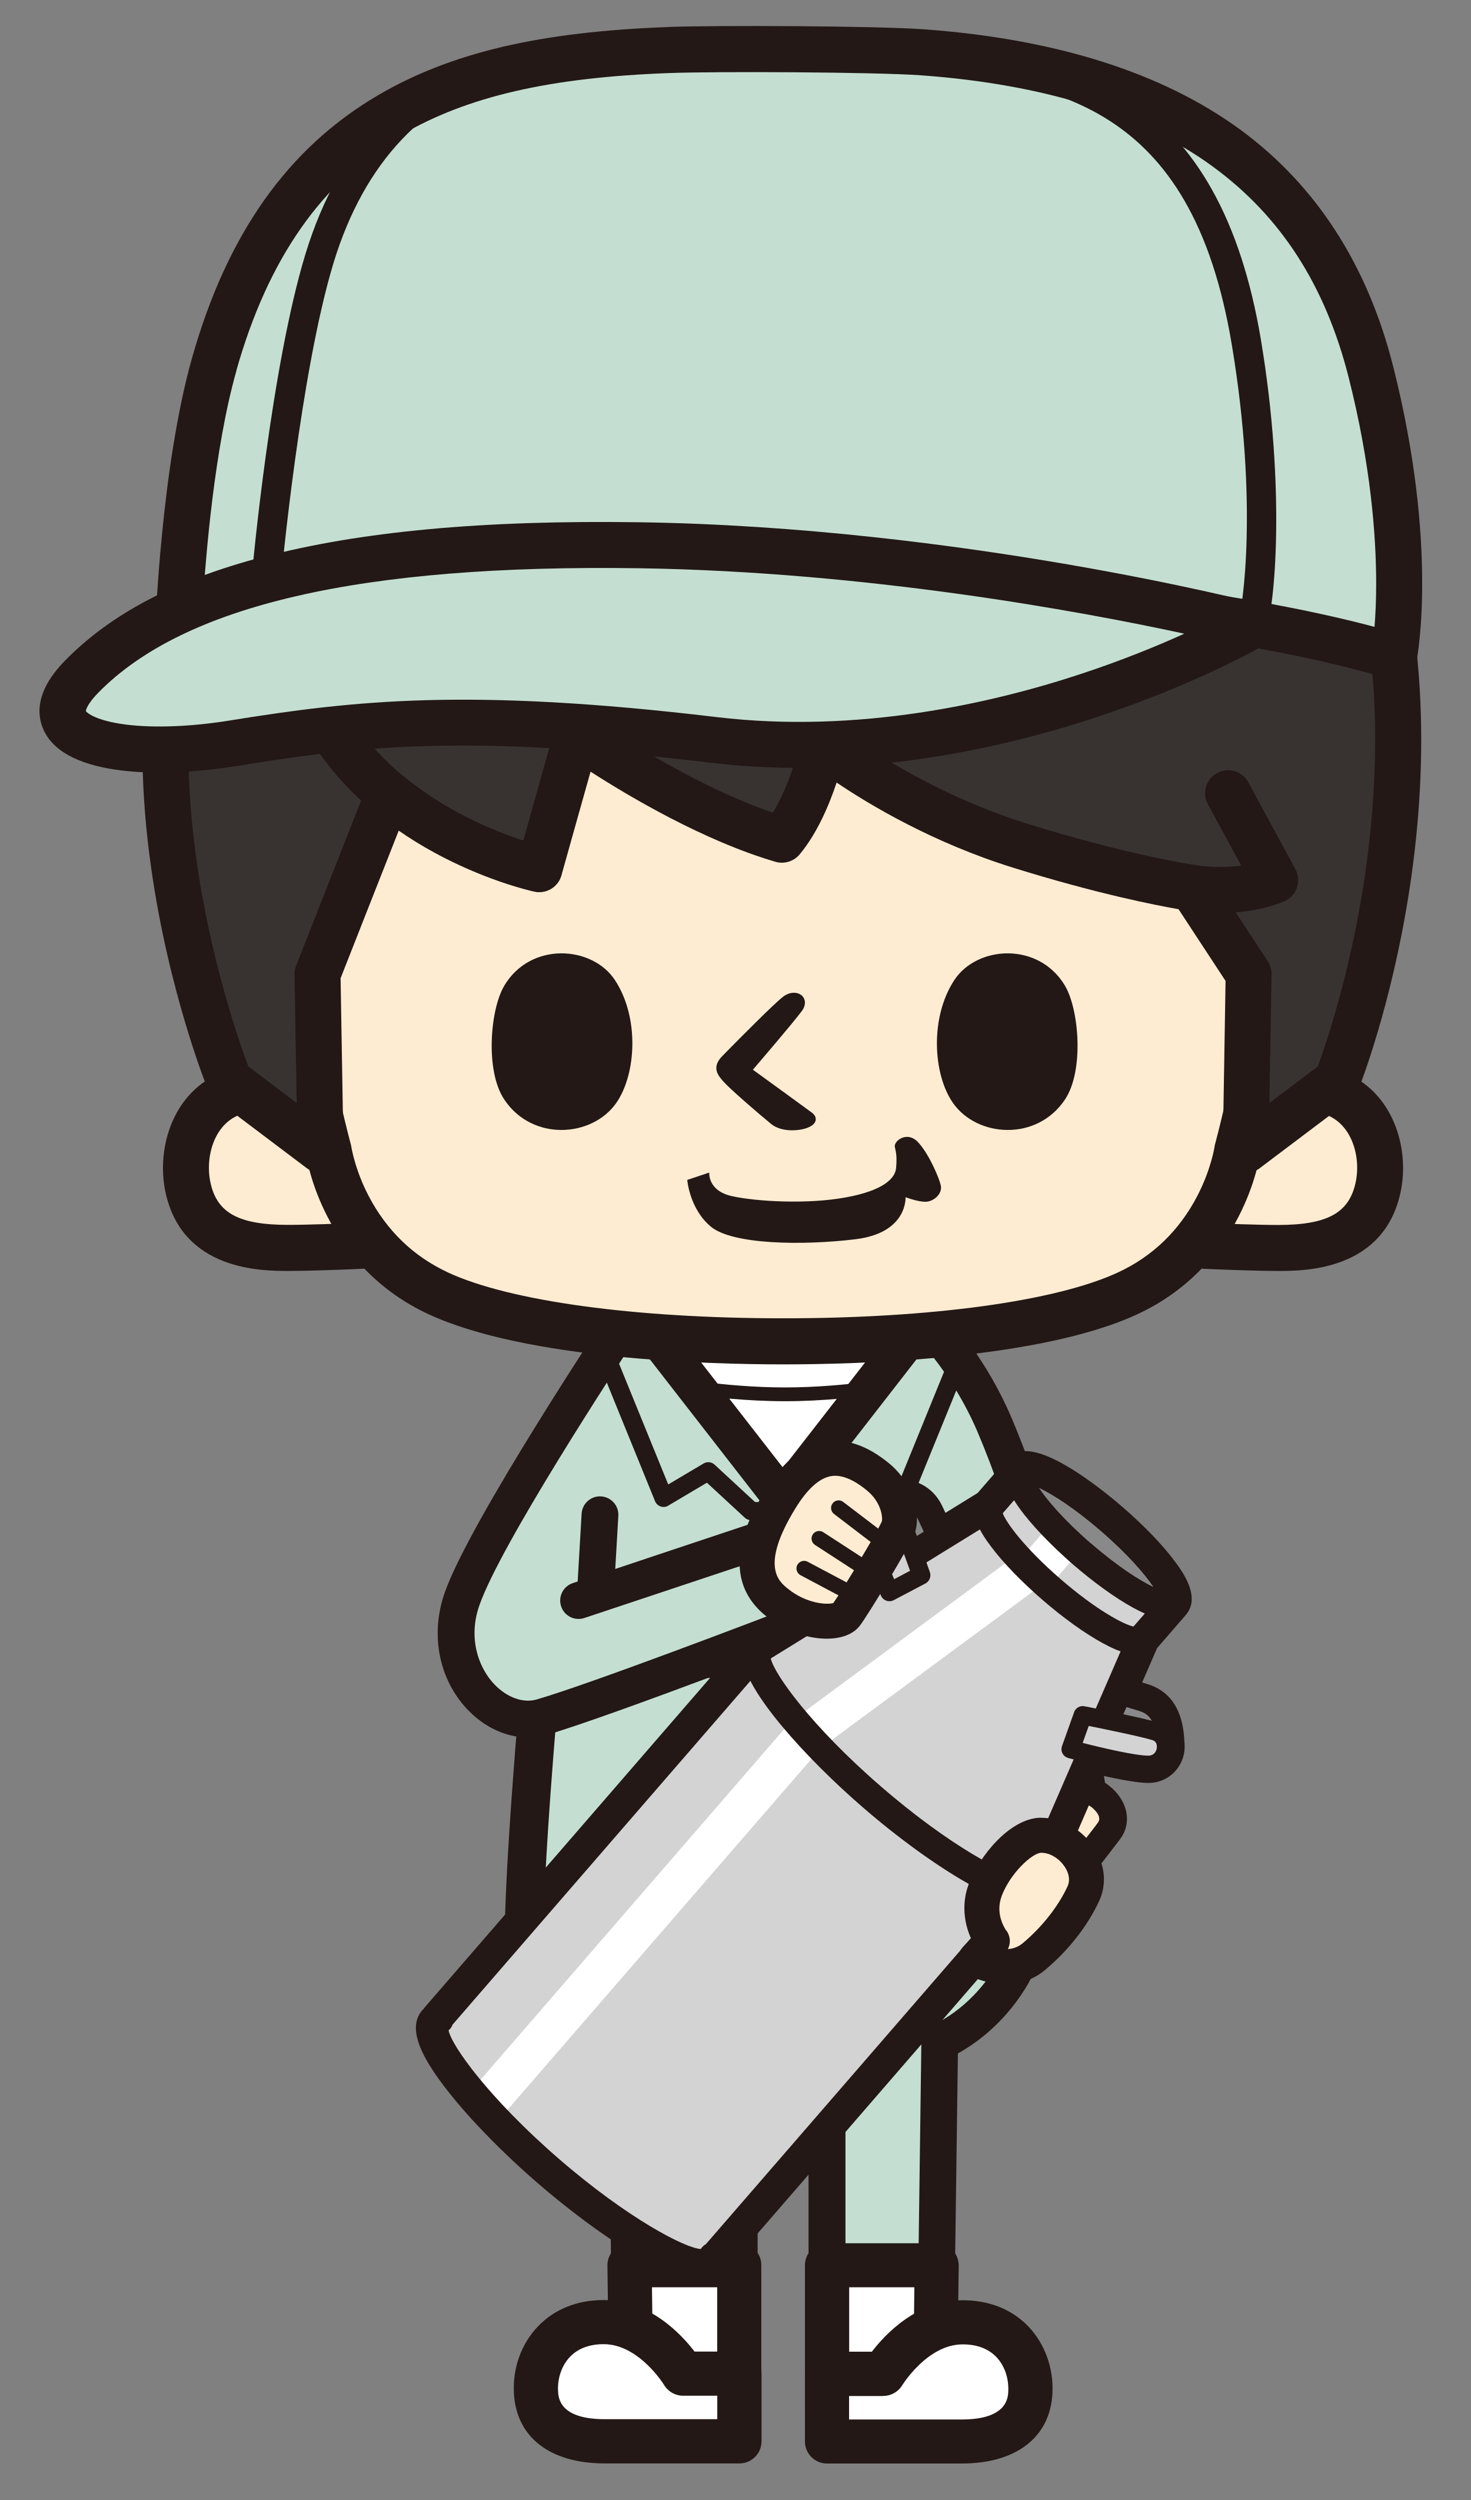 <?xml version="1.0" encoding="UTF-8"?><svg id="_レイヤー_2" xmlns="http://www.w3.org/2000/svg" xmlns:xlink="http://www.w3.org/1999/xlink" viewBox="0 0 143 243"><rect x="0" y="0" width="143" height="243" fill="#808080" stroke="none"/><defs><style>.cls-1,.cls-2,.cls-3,.cls-4{fill:none;}.cls-2{clip-path:url(#clippath-5);}.cls-3{clip-path:url(#clippath-1);}.cls-5{fill:#fff;}.cls-6{fill:#feecd2;}.cls-7{fill:#c4dfd1;}.cls-8{fill:#d3d3d4;}.cls-9{fill:#231815;}.cls-10{fill:#898989;}.cls-11{fill:#383331;}.cls-4{clip-path:url(#clippath);}</style><clipPath id="clippath"><rect class="cls-1" width="143" height="243"/></clipPath><clipPath id="clippath-1"><rect class="cls-1" x="-1555" y="-170" width="2181.98" height="1714.42"/></clipPath><clipPath id="clippath-5"><rect class="cls-1" x="-1555" y="-169.99" width="2181.98" height="1714.42"/></clipPath></defs><g id="_特集"><g class="cls-4"><g class="cls-3"><g class="cls-2"><path class="cls-5" d="m89.5,123.63l-13.19.03-13.19-.03-7.53,63.27s4.75,1.93,20.73,1.93,20.73-1.93,20.73-1.93l-7.53-63.27Z"/><path class="cls-9" d="m89.5,120.75l-13.19.03-13.18-.03c-1.46,0-2.69,1.09-2.86,2.53l-7.53,63.27c-.16,1.29.57,2.51,1.77,3,.54.22,5.73,2.14,21.81,2.14s21.27-1.92,21.81-2.14c1.2-.49,1.92-1.72,1.77-3l-7.53-63.27c-.17-1.45-1.4-2.54-2.86-2.53m-2.55,5.75c.53,4.49,6.41,53.8,6.93,58.23-2.64.51-8.02,1.22-17.57,1.22s-14.93-.71-17.57-1.22c.53-4.43,6.4-53.74,6.93-58.23,3.32,0,10.64.02,10.64.02,0,0,6.81-.01,10.65-.02"/><path class="cls-9" d="m62.98,128.48c-.32,0-.6.23-.66.55l-.9,4.8c-.07.35.16.7.51.78.07.02,7.09,1.58,14.38,1.58s14.31-1.57,14.38-1.58c.35-.08.58-.42.51-.78l-.9-4.8c-.06-.32-.34-.55-.66-.55l-13.33-.02s-13.33.02-13.33.02m13.33,1.32s10.25.02,12.77.02c.14.73.52,2.77.68,3.61-1.86.38-7.56,1.42-13.45,1.42s-11.59-1.04-13.45-1.42c.16-.84.54-2.88.68-3.61,1.02,0,12.77-.02,12.77-.02"/><path class="cls-7" d="m99.94,185.32h-47.61s-.45,3.45,1.82,7.07c2.86,4.57,6.77,6.07,6.77,6.07l.47,35.08,10.48.56v-33.67h8.53v33.67l10.49-.56.47-35.08s3.9-1.5,6.77-6.07c2.27-3.62,1.82-7.07,1.82-7.07"/><path class="cls-9" d="m76.13,183.53h-23.81c-.9,0-1.66.67-1.78,1.56,0,.05-.05.4-.05.97,0,1.45.27,4.33,2.13,7.28,2.2,3.52,4.98,5.4,6.51,6.24.03,2.06.46,33.98.46,33.98.01.94.75,1.71,1.69,1.76l10.48.56c.49.03.97-.15,1.33-.49.36-.34.56-.81.56-1.3v-31.88h4.95v31.88c0,.49.2.96.56,1.3.36.34.83.52,1.33.49l10.48-.56c.94-.05,1.68-.82,1.69-1.76,0,0,.43-31.92.46-33.98,1.53-.84,4.3-2.72,6.51-6.24,1.85-2.95,2.13-5.83,2.13-7.28,0-.57-.04-.92-.05-.97-.12-.89-.87-1.56-1.77-1.56h-23.81Zm0,3.58h21.99c-.13,1.12-.5,2.71-1.51,4.33-2.48,3.96-5.86,5.34-5.9,5.35-.67.27-1.13.92-1.14,1.64,0,0-.41,30.37-.45,33.4-1.86.1-4.89.26-6.93.37v-31.78c0-.99-.8-1.79-1.79-1.79h-8.53c-.99,0-1.79.8-1.79,1.79v31.78c-2.04-.11-5.07-.27-6.93-.37-.04-3.04-.45-33.4-.45-33.4-.01-.72-.47-1.38-1.14-1.64-.03-.01-3.42-1.39-5.9-5.35-1.01-1.62-1.38-3.21-1.51-4.33h21.99Z"/><path class="cls-7" d="m76.13,145.73l-13.37-17.19s-2.12.09-3.24,2.55c-1.12,2.46-5.99,20.02-7.26,35.27-1.54,18.39-1.31,22.72-1.31,22.72,0,0,20.5.08,23.5.08l1.68-1.71"/><path class="cls-9" d="m62.69,126.66c-1.22.05-3.61.87-4.87,3.65-1.31,2.88-6.15,20.69-7.42,35.89-1.53,18.31-1.33,22.79-1.32,22.97.05,1,.87,1.78,1.87,1.78.2,0,20.54.08,23.5.08.5,0,.99-.2,1.34-.56l1.68-1.71c.73-.74.72-1.93-.02-2.66-.74-.73-1.93-.72-2.66.02,0,0-.63.64-1.13,1.14-3.81,0-16.11-.05-20.83-.07.05-2.64.29-8.63,1.3-20.69,1.24-14.83,6-32.23,7.1-34.65.26-.56.58-.9.87-1.11,1.45,1.87,12.54,16.13,12.54,16.13.64.82,1.82.97,2.63.33.82-.64.97-1.82.33-2.64l-13.37-17.19c-.37-.48-.95-.75-1.56-.72"/><path class="cls-7" d="m76.13,145.73l13.37-17.19s2.12.09,3.24,2.55c1.12,2.46,5.99,20.02,7.26,35.27,1.54,18.39,1.31,22.72,1.31,22.72,0,0-20.5.08-23.5.08l-1.68-1.71"/><path class="cls-9" d="m88.02,127.38l-13.37,17.19c-.64.82-.49,2,.33,2.64.82.64,2,.49,2.64-.33,0,0,11.09-14.26,12.54-16.13.29.21.61.55.87,1.11,1.11,2.43,5.86,19.83,7.1,34.65,1.01,12.06,1.25,18.05,1.3,20.69-4.72.02-17.02.06-20.83.07-.5-.5-1.13-1.14-1.13-1.14-.73-.74-1.92-.75-2.66-.02-.74.73-.75,1.92-.02,2.66l1.68,1.71c.35.36.83.56,1.34.56,2.96,0,23.3-.07,23.5-.07,1,0,1.82-.79,1.87-1.78.01-.18.21-4.66-1.31-22.97-1.27-15.2-6.12-33.02-7.42-35.89-1.26-2.77-3.65-3.6-4.87-3.65-.61-.02-1.19.25-1.56.72"/><path class="cls-9" d="m88.69,158.54v3.2h-7.46v-3.2c0-.37-.3-.67-.67-.67s-.67.3-.67.67v3.37c0,.65.53,1.18,1.18,1.18h7.78c.65,0,1.18-.53,1.18-1.18v-3.37c0-.37-.3-.67-.67-.67s-.67.3-.67.67"/><path class="cls-9" d="m80.56,151.57c-.37,0-.67.3-.67.67v3.21c0,.56.36,1.2,1.05,1.33.01,0,1.55.26,2.17.36.34.37.95.78,1.85.78s1.52-.41,1.85-.78c.4-.07,2.15-.36,2.15-.36.03,0,.06-.01.08-.02.56-.17.98-.73.98-1.31v-3.21c0-.37-.3-.67-.67-.67h-8.8Zm8.13,1.34v2.52s-.02.03-.03.04c-.16.03-2.32.39-2.32.39-.19.03-.36.16-.47.32h0s-.28.39-.92.39-.89-.37-.92-.41h0c-.1-.15-.27-.28-.47-.31,0,0-2.24-.38-2.35-.39,0,0,0,0,0-.02v-2.54h7.46Zm.05,2.54h-.05s.02,0,.05,0"/><path class="cls-7" d="m89,129.74l2.24.02s3.14,3.37,5.42,8.71c3.15,7.38,6.58,18.99,7.83,27.73.5,3.54,1.4,8.31,1.7,11.14.3,2.83-8.5,8.8-9.54,2.98-1.05-5.81-4.08-30.67-4.08-30.67"/><path class="cls-9" d="m87.22,129.73h0c0,1,.79,1.79,1.77,1.8,0,0,.77,0,1.43,0,.92,1.13,3,3.87,4.6,7.62,3.32,7.79,6.56,19.26,7.7,27.28.2,1.46.48,3.14.75,4.76.37,2.29.76,4.64.93,6.27-.05.26-.54,1.12-1.78,2.06-1.12.86-2.41,1.43-3.28,1.45-.39,0-.76.02-.94-.98-1.02-5.7-4.03-30.32-4.06-30.57-.12-.98-1.01-1.68-1.99-1.56-.98.12-1.68,1.01-1.56,1.99.12,1.02,3.05,24.97,4.09,30.77.5,2.78,2.52,4.26,5.26,3.87,1.66-.24,3.61-1.2,5.21-2.58,1.07-.92,2.83-2.76,2.61-4.77-.18-1.73-.56-4.06-.97-6.53-.26-1.6-.53-3.26-.73-4.68-1.18-8.29-4.52-20.14-7.95-28.18-2.37-5.56-5.62-9.08-5.75-9.22-.33-.36-.8-.57-1.3-.57l-2.24-.02c-.99,0-1.8.79-1.8,1.78"/><polygon class="cls-5" points="71.87 234.09 71.87 220.17 61.2 220.17 61.39 233.53 71.87 234.09"/><path class="cls-9" d="m61.2,218.02c-.58,0-1.12.23-1.53.64-.4.41-.63.96-.62,1.54l.18,13.36c.02,1.13.9,2.06,2.03,2.11l10.49.56c.59.03,1.16-.18,1.59-.59.43-.41.67-.97.67-1.56v-13.92c0-1.19-.96-2.15-2.15-2.15h-10.67Zm8.52,4.29v9.51c-2.1-.11-4.29-.23-6.22-.33-.03-2.34-.09-6.68-.12-9.18h6.34Z"/><polygon class="cls-5" points="80.4 220.17 80.4 234.09 90.88 233.53 91.06 220.17 80.4 220.17"/><path class="cls-9" d="m80.4,218.02c-1.19,0-2.15.96-2.15,2.15v13.92c0,.59.24,1.15.67,1.56.43.41,1,.62,1.59.59l10.48-.56c1.13-.06,2.02-.99,2.03-2.11l.18-13.36c0-.58-.22-1.13-.62-1.54-.4-.41-.96-.64-1.53-.64h-10.67Zm8.49,4.29c-.03,2.5-.09,6.84-.12,9.18-1.93.1-4.11.22-6.22.33v-9.51h6.34Z"/><path class="cls-5" d="m80.4,230.71h5.48s2.99-5.01,7.71-5.01,6.74,3.59,6.59,6.78c-.14,2.92-2.29,4.8-6.68,4.8h-13.09v-6.57Z"/><path class="cls-9" d="m84.76,228.57h-4.36c-1.19,0-2.15.96-2.15,2.15v6.57c0,1.19.96,2.15,2.15,2.15h13.09c5.31,0,8.61-2.56,8.82-6.84.12-2.43-.73-4.78-2.32-6.46-1.6-1.68-3.82-2.57-6.41-2.57-4.41,0-7.5,3.27-8.83,5.01m1.12,4.29c.75,0,1.45-.4,1.84-1.04.03-.04,2.45-3.97,5.87-3.97,1.4,0,2.51.42,3.29,1.24.73.77,1.15,1.89,1.15,3.06,0,.08,0,.16,0,.24-.03.68-.14,2.76-4.53,2.76h-10.95v-2.28h3.33Z"/><path class="cls-5" d="m71.87,230.71h-5.48s-2.99-5.01-7.72-5.01-6.74,3.59-6.58,6.78c.14,2.92,2.3,4.8,6.68,4.8h13.1v-6.57Z"/><path class="cls-9" d="m52.28,226.13c-1.6,1.68-2.45,4.03-2.32,6.46.21,4.29,3.51,6.84,8.82,6.84h13.1c1.19,0,2.15-.96,2.15-2.15v-6.57c0-1.19-.96-2.15-2.15-2.15h-4.36c-1.33-1.74-4.42-5.01-8.83-5.01-2.59,0-4.8.89-6.4,2.57m1.96,6.25c-.06-1.24.37-2.47,1.15-3.29.78-.82,1.89-1.24,3.29-1.24,3.42,0,5.85,3.93,5.87,3.97.39.64,1.09,1.04,1.84,1.04h3.33v2.28h-10.95c-4.4,0-4.5-2.08-4.53-2.76"/><path class="cls-9" d="m71.03,158.54v3.2h-7.45v-3.2c0-.37-.3-.67-.67-.67s-.67.3-.67.67v3.37c0,.65.53,1.18,1.18,1.18h7.78c.65,0,1.18-.53,1.18-1.18v-3.37c0-.37-.3-.67-.67-.67s-.67.3-.67.67"/><path class="cls-9" d="m62.91,151.57c-.37,0-.67.3-.67.67v3.21c0,.58.42,1.14.98,1.31.03,0,.06.02.09.02,0,0,1.74.29,2.15.36.34.37.95.78,1.85.78s1.52-.41,1.85-.78c.4-.07,2.15-.36,2.15-.36.71-.13,1.07-.77,1.07-1.33v-3.21c0-.37-.3-.67-.67-.67h-8.8Zm.62,3.88s.04,0,.05,0c0,0-.05,0-.05,0m7.51-2.54v2.54s0,0,0,.01c-.32.05-2.35.39-2.35.39-.19.03-.37.16-.47.32h0s-.28.39-.91.39-.89-.37-.91-.41h0c-.1-.16-.28-.28-.47-.31,0,0-2.16-.36-2.32-.39-.01,0-.03-.03-.03-.04v-2.52h7.45Z"/><path class="cls-9" d="m92.22,132.23s-4.23,10.39-4.9,12.03c-1.12-.67-3.44-2.04-3.44-2.04-.34-.2-.77-.16-1.06.11,0,0-3.51,3.24-3.93,3.63-.54.03-3.21.15-3.21.15-.48.02-.85.42-.85.89,0,.01,0,.03,0,.04.02.49.44.88.93.85l3.53-.16c.21,0,.41-.09.57-.24,0,0,2.92-2.69,3.68-3.4.86.51,3.76,2.23,3.76,2.23.22.13.49.16.74.08.25-.08.44-.27.54-.51l5.3-13c.18-.46-.04-.98-.49-1.17-.46-.19-.98.03-1.17.49"/><path class="cls-9" d="m75.24,145.73v41.71c0,.49.4.89.89.89s.9-.4.9-.89v-41.71c0-.49-.4-.9-.9-.9s-.89.4-.89.9"/><path class="cls-6" d="m103.95,182.93s3.19-4.07,3.88-5c1.72-2.35-2.72-5.59-4.5-3.29-1.78,2.31-3.78,5.02-3.78,5.02l4.41,3.27Z"/><path class="cls-9" d="m102.26,173.82c-1.77,2.3-3.78,5.02-3.8,5.05-.44.59-.31,1.43.28,1.87l4.41,3.27c.58.43,1.4.32,1.85-.25.13-.17,3.22-4.1,3.91-5.04,1.19-1.62.69-3.81-1.17-5.22-1.92-1.44-4.22-1.31-5.48.32m2.12,1.64c.45-.58,1.41-.06,1.74.19.03.03.74.57.74,1.12,0,.12-.04.25-.12.37-.45.62-2.06,2.67-3.05,3.94-.82-.61-1.44-1.07-2.28-1.69.75-1,1.9-2.54,2.97-3.92"/><path class="cls-7" d="m62.8,127.54h-1.49s-14.01,21.02-16.4,27.88c-2.39,6.86,3.13,12.82,7.75,11.48,6.25-1.82,28.18-10.29,28.18-10.29l-2.68-8.35-21.91,7.31"/><path class="cls-9" d="m61.31,125.75c-.6,0-1.16.3-1.49.8-.58.87-14.17,21.29-16.6,28.28-1.41,4.05-.56,8.39,2.23,11.33,2.16,2.27,5.11,3.21,7.71,2.46,6.25-1.82,27.42-9.99,28.32-10.34.88-.34,1.35-1.31,1.06-2.22l-2.68-8.35c-.15-.46-.47-.83-.89-1.05-.43-.22-.92-.25-1.38-.1l-21.91,7.31c-.94.31-1.44,1.33-1.13,2.26.31.94,1.32,1.44,2.26,1.13,0,0,17.28-5.76,20.2-6.73.53,1.64,1.11,3.46,1.61,5.02-5.13,1.97-21.31,8.14-26.45,9.63-1.31.38-2.89-.19-4.12-1.48-1.04-1.1-1.92-2.85-1.92-4.97,0-.85.14-1.77.48-2.72,2.03-5.83,13.11-22.8,15.67-26.68h.53c.99,0,1.79-.8,1.79-1.79s-.8-1.79-1.79-1.79h-1.49Z"/><path class="cls-9" d="m58.88,131.74c-.46.19-.68.71-.49,1.17l5.29,13c.1.24.3.43.54.51.25.08.52.06.74-.08,0,0,2.9-1.72,3.76-2.23.76.7,3.68,3.4,3.68,3.4.15.14.35.23.57.24l3.53.16c.49.02.91-.36.94-.85v-.04c0-.48-.38-.87-.85-.89,0,0-2.66-.12-3.2-.15-.43-.39-3.93-3.63-3.93-3.63-.29-.27-.72-.31-1.06-.11,0,0-2.31,1.37-3.44,2.04-.67-1.65-4.9-12.03-4.9-12.03-.18-.46-.71-.68-1.16-.49"/><path class="cls-9" d="m113.36,169.98c.02-.18.02-.37-.02-.55-.07-2.08-.65-3.47-2.26-3.99-.7-.22-1.63-.5-2.5-.75l2.37-5.45,2.98-3.44c.76-.88-1.92-4.45-5.98-7.98-4.07-3.53-7.99-5.67-8.75-4.79l-2.98,3.44-5.09,3.14c-.38-.85-.8-1.78-1.14-2.46-.74-1.52-2.2-1.9-4.27-1.67-.18,0-.36.02-.54.06-.77.21-1.42.92-1.28,1.92.17,1.2,1.14,3.74,1.84,5.48l-11.6,7.16c-.14.05-.26.13-.36.24l-31.1,35.91.07.06c-.13.05-.23.13-.31.22-.75.86.7,3.46,3.38,6.65,0,.01.02.02.03.03.57.68,1.21,1.39,1.88,2.12.01.01.02.02.03.04,1.65,1.77,3.58,3.63,5.65,5.42,6.93,6.01,14.38,10.33,15.68,8.82.08-.09.14-.21.18-.33l.07.06,31.1-35.91c.09-.11.15-.24.18-.39l5.45-12.55c1.82.44,4.41,1.02,5.59,1.01,1.01,0,1.61-.75,1.71-1.54"/><path class="cls-9" d="m99.53,141.07c-.87.06-1.4.48-1.69.81,0,0-2.48,2.86-2.8,3.23-.27.17-1.73,1.07-3.13,1.93-.11-.23-.21-.45-.31-.66-1-2.07-3.01-2.97-5.95-2.68-.32,0-.64.04-.95.13-1.58.44-2.61,1.82-2.61,3.39,0,.16,0,.33.03.5.05.36.19,1.35,1.39,4.5-2,1.24-10.11,6.24-10.25,6.33-.33.16-.62.37-.86.64l-31.1,35.9c-.05.06-.09.12-.12.17-.04.04-.09.07-.12.11-.42.48-.63,1.06-.63,1.74,0,1.68,1.3,4.01,4,7.23-.02-.02-.1-.13-.12-.16,0,0,.08.1.11.15.02.02.03.04.04.05.59.7,1.24,1.43,1.94,2.18,0,0,0,0,.02.02.01.01.02.02.02.02,1.73,1.85,3.73,3.77,5.79,5.55,3.44,2.98,7.17,5.69,10.24,7.43,2.81,1.6,6.25,3.17,7.95,1.22.04-.05.07-.1.11-.15.05-.05.1-.09.15-.14l31.1-35.91c.23-.27.4-.58.51-.93.06-.14,3.88-8.94,4.82-11.1,3.21.72,4.2.72,4.55.72,1.78,0,3.25-1.31,3.48-3.1h0c.04-.37.03-.73-.03-1.09.02.08.02.17.03.25-.1-3.03-1.28-4.92-3.51-5.64-.18-.06-.38-.12-.6-.18.65-1.5,1.32-3.05,1.45-3.34.32-.37,2.8-3.23,2.8-3.23.41-.48.57-1.01.57-1.55,0-1.46-1.15-3-1.67-3.69-1.2-1.61-3-3.47-5.07-5.26-1.53-1.32-6.73-5.62-9.59-5.41m-24.67,20.67s-.08.04-.1.05c.03-.01.07-.03.1-.05m-31.24,36.11c-.06.04-.12.08-.19.11.07-.03.13-.07.19-.11m3.56,4.2s0,0,.01.02c0,0,.01.01.02.02,0,0,.01.02.02.03.05.07.12.17.14.2l-.19-.27Zm44.89-50.91l5.09-3.14c.15-.1.29-.21.41-.35,0,0,1.9-2.2,2.54-2.93,1.04.34,3.52,1.74,6.67,4.46,3.15,2.72,4.88,4.98,5.37,5.96-.83.95-2.54,2.93-2.54,2.93-.12.14-.22.29-.29.46l-2.37,5.45c-.1.23-.15.47-.15.71,0,.26.06.52.17.76.22.47.63.81,1.12.96,1.08.31,1.88.55,2.45.73.36.11.95.3,1.02,2.34,0,.08.01.16.03.24-.42,0-1.68-.13-5.1-.96-.84-.21-1.72.23-2.06,1.02l-5.45,12.55s-.02.05-.03.08c-1.94,2.23-27.3,31.52-30.62,35.35-.15.09-.28.22-.4.35-1.67-.29-6.95-3.11-13.36-8.66-1.96-1.7-3.87-3.53-5.51-5.29,0,0,.07.09.08.09l-.18-.2.08.08c-.66-.71-1.27-1.39-1.82-2.05-.01-.02-.03-.03-.03-.04-2.22-2.65-2.88-4.02-3.07-4.58.11-.13.21-.28.28-.44.7-.81,30.37-35.06,30.62-35.34.02-.01.05-.02.07-.04l11.6-7.16c.54-.33.85-.92.85-1.52,0-.22-.04-.45-.13-.67-1.37-3.39-1.65-4.64-1.71-5,.08,0,.16,0,.24,0,2.03-.23,2.3.34,2.47.67.36.74.8,1.72,1.11,2.41.21.47.61.83,1.11.98.49.15,1.03.08,1.46-.19m6.84,31.41s-.02.06-.03.1c0-.02.02-.06.03-.1m-31.29,36.08c-.02.05-.05.1-.07.16.01-.04.03-.1.07-.16m2.81,2.17s0,0,0,0c0,0,0-.01.01-.02,0,0,0,0-.01.01"/><path class="cls-10" d="m85.17,145.56c2.36-.36,4.01-.05,4.81,1.61.8,1.66,2.14,4.73,2.14,4.73l-4.82.77-2.13-7.1Z"/><path class="cls-9" d="m85.04,144.68c-.26.04-.48.19-.62.41-.14.22-.17.49-.1.73l2.13,7.11c.13.43.55.7,1,.63l4.82-.77c.27-.04.51-.21.64-.45.13-.24.15-.53.04-.79-.05-.13-1.35-3.11-2.15-4.76-1.21-2.48-3.86-2.39-5.75-2.1m4.14,2.88c.49,1.02,1.2,2.59,1.66,3.64-1.05.17-2.13.34-2.91.47-.3-1.01-1.2-4-1.6-5.32,1.9-.1,2.5.51,2.84,1.22"/><path class="cls-10" d="m113.36,169.98c.02-2.39-.53-3.98-2.28-4.54-1.75-.56-4.98-1.44-4.98-1.44l-.08,4.88,7.34,1.09Z"/><path class="cls-9" d="m105.56,163.29c-.22.17-.35.42-.36.7l-.08,4.89c0,.45.32.83.76.9l7.34,1.09c.26.04.51-.04.71-.2.2-.17.31-.41.31-.67.01-1.91-.27-4.56-2.9-5.4-1.75-.56-4.89-1.42-5.02-1.45-.26-.07-.55-.02-.77.15m1.41,1.89c1.1.31,2.76.78,3.83,1.12.75.24,1.45.75,1.62,2.64-1.37-.2-4.46-.66-5.5-.82.01-.79.03-1.88.05-2.94"/><path class="cls-8" d="m100.42,183.45l-26.66-23.09-31.1,35.91.07.06c-.12.05-.23.13-.31.22-1.3,1.5,4.04,8.26,10.97,14.27,6.93,6.01,14.38,10.33,15.68,8.82.08-.09.14-.21.18-.33l.07.06,31.1-35.91Z"/><path class="cls-5" d="m45.79,203.2c.78.93,1.67,1.91,2.63,2.92l33.51-38.68-2.95-2.55-33.19,38.32Z"/><path class="cls-9" d="m72.75,159.48l-31.1,35.91c-.05.06-.09.11-.12.17-.04.04-.09.07-.12.11-.35.4-.53.89-.53,1.47,0,1.33.94,3.16,2.89,5.67,2.15,2.77,5.34,6.05,8.76,9.01,3.42,2.96,7.12,5.65,10.17,7.38,3.95,2.25,6.23,2.65,7.4,1.31.04-.04.07-.1.1-.15.05-.04.1-.09.15-.14l31.1-35.91c.22-.25.33-.57.33-.88,0-.37-.16-.75-.46-1.01l-26.66-23.09c-.56-.48-1.41-.42-1.89.14m1.15,2.77c1.8,1.56,22.82,19.77,24.63,21.34-1.64,1.9-29.35,33.88-29.93,34.54-.2.11-.37.27-.49.47-1.46-.06-7.03-2.9-13.84-8.8-6.83-5.92-10.43-11.03-10.68-12.45.17-.15.31-.33.38-.55.57-.66,28.29-32.65,29.93-34.54m-5.91,56.61s-.03.04-.03.07c0,0,0-.03.03-.07m2.09,1.66s0,0,0,0c0,0,0,0,0-.01,0,0,0,0,0,0"/><path class="cls-8" d="m100.61,183.06l10.34-23.81-14.74-12.77-22.09,13.63c-.14.05-.26.13-.36.24-1.3,1.5,4.04,8.26,10.97,14.26,6.93,6.01,14.38,10.33,15.68,8.83.09-.11.15-.24.18-.39"/><path class="cls-5" d="m77.21,167.09c.77.91,1.63,1.86,2.56,2.83l21.48-15.85-2.95-2.55-21.09,15.57Z"/><path class="cls-9" d="m95.51,145.35l-22.09,13.63c.07-.04.14-.08.22-.11-.36.14-.66.34-.9.62-.27.31-.57.86-.51,1.71.23,3.21,6.19,9.74,11.62,14.44,3.41,2.96,7.12,5.65,10.17,7.38,3.95,2.25,6.24,2.65,7.41,1.31.24-.27.39-.59.48-.96-.02.08-.04.16-.08.23l10.34-23.81c.23-.54.09-1.16-.35-1.55l-14.74-12.76c-.44-.38-1.08-.44-1.58-.13m.57,2.8c1.27,1.1,11.98,10.37,13.25,11.47-.72,1.66-9.8,22.55-9.9,22.79-1.5-.09-7.04-2.93-13.81-8.8-6.78-5.87-10.37-10.94-10.68-12.42.22-.13,19.59-12.09,21.14-13.04"/><path class="cls-8" d="m99.19,143.05l-2.98,3.44c-.76.88,1.91,4.45,5.99,7.98,4.07,3.52,7.99,5.67,8.75,4.79l2.98-3.44-14.73-12.76Z"/><path class="cls-5" d="m99.14,151.54c.82.87,1.76,1.79,2.81,2.71l4.36-5.03-2.95-2.55-4.22,4.88Z"/><path class="cls-9" d="m98.18,142.17l-2.98,3.44c-1.15,1.33.09,3.31,1.12,4.68,1.18,1.58,2.96,3.42,5,5.19,2.04,1.77,4.12,3.26,5.85,4.21,1.51.82,3.64,1.77,4.79.44l2.98-3.44c.49-.56.43-1.41-.14-1.89l-14.73-12.76c-.56-.48-1.41-.42-1.89.14m1.15,2.77c1.63,1.41,11.08,9.6,12.71,11.01-.77.89-1.56,1.8-1.85,2.13-.92-.19-3.58-1.57-7.11-4.63-3.53-3.06-5.28-5.5-5.6-6.38.29-.33,1.08-1.24,1.85-2.13"/><path class="cls-10" d="m113.93,155.81c-.76.88-4.68-1.26-8.75-4.78-4.07-3.52-6.75-7.1-5.98-7.98.76-.88,4.68,1.26,8.75,4.79,4.07,3.52,6.75,7.1,5.98,7.98"/><path class="cls-9" d="m99.56,141.52c-.72.05-1.15.39-1.38.66-.23.27-.5.74-.45,1.46.2,2.76,5.51,7.49,6.57,8.41,2.04,1.76,4.12,3.26,5.85,4.21,1.51.82,3.64,1.77,4.79.44,1.15-1.33-.09-3.31-1.12-4.68-1.19-1.58-2.96-3.42-5-5.19-1.06-.92-6.51-5.5-9.26-5.31m6.5,8.5c-2.62-2.27-4.26-4.2-5.06-5.41,1.31.62,3.45,1.97,6.07,4.24,2.62,2.27,4.26,4.2,5.06,5.4-1.31-.62-3.45-1.97-6.07-4.24"/><path class="cls-8" d="m105.27,166.72s5.55,1.1,7.04,1.55c.81.25,1.14,1,1.05,1.72-.1.79-.7,1.54-1.71,1.54-1.93,0-7.56-1.51-7.56-1.51l1.18-3.3Z"/><path class="cls-9" d="m104.42,166.41l-1.18,3.3c-.08.23-.07.49.05.71.11.22.32.38.56.45.59.16,5.81,1.55,7.79,1.55,1.35,0,2.42-.96,2.59-2.32.16-1.23-.53-2.34-1.67-2.69-1.52-.46-6.9-1.53-7.13-1.57-.44-.09-.87.16-1.02.58m1.42,1.33c1.56.31,5.09,1.04,6.2,1.38.36.11.43.41.43.62,0,.05,0,.09,0,.13,0,.08-.12.76-.83.76-1.24,0-4.47-.75-6.38-1.24.24-.66.39-1.08.59-1.65"/><path class="cls-8" d="m89.56,153.11s-1.88-5.34-2.54-6.75c-.36-.77-1.15-.99-1.84-.79-.77.21-1.42.92-1.28,1.91.26,1.91,2.57,7.26,2.57,7.26l3.09-1.63Z"/><path class="cls-9" d="m84.93,144.7c-1.33.37-2.12,1.56-1.93,2.9.27,1.97,2.4,6.93,2.64,7.49.1.23.29.41.53.49.23.08.49.06.71-.05l3.09-1.63c.39-.21.57-.67.43-1.09-.08-.22-1.9-5.4-2.57-6.84-.51-1.1-1.68-1.61-2.89-1.27m-.16,2.65s-.01-.1-.01-.14c0-.58.53-.76.65-.79.17-.05.6-.11.8.31.49,1.05,1.71,4.45,2.25,5.94-.53.28-.93.49-1.55.82-.76-1.82-1.96-4.91-2.13-6.14"/><path class="cls-6" d="m105.32,184.03c1.2-2.6-1.41-5.7-4.12-5.66-1.99.03-4.53,2.93-5.43,5.35-1.01,2.73.71,4.92.71,4.92l-1.63,1.76s3.21,1.8,5.64-.23c1.97-1.65,3.77-3.83,4.82-6.13"/><path class="cls-9" d="m101.17,176.67c-3.02.05-6,3.78-7,6.46-.31.83-.42,1.61-.42,2.34,0,1.18.31,2.19.64,2.92-.4.43-.79.86-.79.86-.29.32-.45.73-.45,1.15,0,.09,0,.18.02.27.08.51.39.96.85,1.22,1.57.88,4.93,1.79,7.56-.41,2.29-1.91,4.16-4.3,5.28-6.73h0c.75-1.64.57-3.52-.5-5.16-1.17-1.8-3.21-2.94-5.19-2.91m-3.81,7.64c.83-2.24,2.99-4.23,3.86-4.24.83-.01,1.75.54,2.29,1.37.18.27.41.72.41,1.23,0,.21-.04.44-.14.66-.9,1.95-2.49,3.97-4.37,5.54-.44.37-.94.52-1.43.56.12-.24.19-.51.19-.78,0-.37-.12-.74-.36-1.05v.02c-.03-.06-1.1-1.52-.45-3.29"/><path class="cls-6" d="m87.3,148.48c-.3.81-4.32,7.53-5.08,8.5-.76.97-4.1.86-6.7-1.24-2.61-2.09-2.66-5.13.34-10.02,3-4.89,6.2-4.86,9.47-2.18,1.99,1.64,2.34,3.95,1.97,4.94"/><path class="cls-9" d="m89.14,147.63c0-1.74-.87-3.89-2.72-5.41-2.12-1.74-4.21-2.44-6.19-2.11-2.18.37-4.08,1.91-5.81,4.72-1.24,2.02-5.02,8.17.04,12.24,1.94,1.56,4.55,2.41,6.66,2.16,1.09-.13,1.93-.54,2.45-1.2.83-1.07,4.92-7.86,5.33-8.95,0,0,0,0,0,0,.16-.42.24-.91.24-1.44m-8.15,8.17c-.55.17-2.56.09-4.39-1.39-.89-.71-2.73-2.19.72-7.81,1.16-1.89,2.33-2.95,3.48-3.14.98-.16,2.15.3,3.47,1.39,1.21.99,1.48,2.2,1.48,2.77,0,.11-.01.2-.03.26-.06.13-.18.37-.35.68l-3.4-2.59c-.32-.25-.79-.19-1.03.14-.25.32-.18.79.14,1.03l3.56,2.72c-.27.46-.56.97-.87,1.48l-3.74-2.43c-.34-.22-.8-.12-1.02.22-.22.34-.12.8.22,1.02l3.79,2.46c-.25.41-.49.81-.72,1.18l-3.79-2.01c-.36-.19-.8-.05-1,.31-.19.36-.05.81.31,1l3.69,1.96c-.21.32-.39.59-.51.76"/><polygon class="cls-9" points="88.9 149.08 88.9 149.08 88.9 149.08 88.9 149.08"/><polygon class="cls-9" points="88.9 149.08 88.9 149.07 88.9 149.07 88.9 149.08"/><path class="cls-9" d="m56.54,147.12l-.45,7.75c-.06.99.7,1.83,1.68,1.89.99.06,1.83-.7,1.89-1.68l.45-7.75c.06-.99-.7-1.83-1.68-1.89-.99-.06-1.83.7-1.89,1.68"/><path class="cls-6" d="m117.01,108.59s2.53-1.16,4.06-1.67c2.6-.87,6.02-1.65,8.66-.66,3.61,1.35,4.99,5.67,4.24,9.16-1.12,5.2-5.83,5.86-9.68,5.87-3.48,0-10.23-.35-10.23-.35l2.94-12.34Z"/><path class="cls-9" d="m120.36,104.8c-1.62.54-4.18,1.71-4.28,1.76-.63.29-1.08.84-1.25,1.52l-2.94,12.34c-.16.64-.01,1.33.38,1.86.4.53,1.01.86,1.67.89.28.02,6.85.36,10.35.36,2.53,0,10.22-.02,11.86-7.64.93-4.31-.74-9.88-5.65-11.72-2.61-.98-5.93-.77-10.15.64m1.42,4.24c3.94-1.32,6.07-1.1,7.17-.69,2.47.92,3.39,4.08,2.84,6.59-.64,2.94-2.74,4.1-7.5,4.11-2.01,0-5.17-.12-7.42-.22.69-2.89,1.73-7.27,2.06-8.65.83-.37,2.02-.87,2.85-1.14"/><path class="cls-6" d="m35.24,108.59s-2.53-1.16-4.06-1.67c-2.59-.87-6.02-1.65-8.66-.66-3.61,1.35-4.99,5.67-4.24,9.16,1.12,5.2,5.83,5.86,9.68,5.87,3.48,0,10.23-.35,10.23-.35l-2.94-12.34Z"/><path class="cls-9" d="m21.73,104.17c-4.91,1.84-6.57,7.41-5.64,11.72,1.64,7.61,9.33,7.63,11.86,7.64,3.5,0,10.07-.34,10.35-.36.66-.04,1.28-.36,1.67-.89.4-.53.54-1.21.38-1.86l-2.94-12.34c-.16-.67-.62-1.23-1.24-1.52-.11-.05-2.66-1.21-4.29-1.76-4.21-1.41-7.53-1.62-10.15-.64m6.23,14.89c-4.76-.01-6.87-1.16-7.5-4.11-.54-2.51.37-5.67,2.84-6.59,1.1-.41,3.23-.63,7.17.69.83.28,2.02.78,2.85,1.14.33,1.38,1.37,5.75,2.06,8.65-2.25.1-5.41.22-7.42.22"/><path class="cls-6" d="m126.36,65.05c-.37-27.8-20.74-44.08-50.24-44.08s-49.86,16.29-50.23,44.08c-.32,23.45,6.06,46.7,6.06,46.7,0,0,1.31,9.6,10.65,13.94,6.91,3.21,20.24,4.68,33.52,4.67,13.28,0,26.61-1.46,33.52-4.67,9.35-4.34,10.66-13.94,10.66-13.94,0,0,6.37-23.25,6.06-46.7"/><path class="cls-9" d="m38.63,30.89c-9.61,8.22-14.79,20.02-14.98,34.14,0,.59-.01,1.18-.01,1.77,0,22.27,5.58,43.47,6.11,45.43.23,1.4,2.14,10.97,11.9,15.5,9.5,4.41,27.27,4.88,34.47,4.88,7.19,0,24.96-.46,34.46-4.88,9.77-4.54,11.68-14.1,11.9-15.5.53-1.96,6.12-23.17,6.12-45.44,0-.59,0-1.17-.01-1.76-.19-14.11-5.37-25.92-14.98-34.14-9.3-7.95-22.26-12.16-37.49-12.16s-28.19,4.2-37.49,12.16m4.91,92.78c-3.36-1.56-5.95-4.07-7.71-7.44-1.35-2.59-1.67-4.76-1.68-4.78-.01-.09-.03-.19-.06-.28-.06-.23-6.29-23.23-5.98-46.08.17-12.79,4.81-23.44,13.41-30.8,8.48-7.25,20.44-11.08,34.59-11.08s26.11,3.83,34.59,11.08c8.6,7.36,13.24,18.01,13.41,30.8.31,22.84-5.92,45.85-5.98,46.08-.03.09-.05.19-.06.28,0,.02-.33,2.19-1.67,4.78-1.76,3.38-4.35,5.88-7.71,7.44-6.03,2.8-18.21,4.47-32.58,4.46-14.37,0-26.55-1.66-32.58-4.46"/><path class="cls-11" d="m23.59,46.3c-16.09,22.23-1.31,58.76-1.31,58.76l8.87,6.69-.28-17.08,6.9-17.53c6.73,5.61,14.65,7.32,14.65,7.32l3.66-13.05s10.34,7.37,19.92,10.19c2.82-3.38,4.03-9.25,4.03-9.25,0,0,7.78,6.29,19.07,9.82,10.22,3.19,16.79,4.13,16.79,4.13l5.49,8.37-.28,17.08,8.87-6.69s12.5-31.19,1.28-58.76H23.59Z"/><path class="cls-9" d="m23.59,44.06c-.72,0-1.39.34-1.81.92-3.89,5.37-6.38,11.96-7.4,19.57-.8,6-.7,12.65.31,19.77,1.7,12.04,5.36,21.19,5.52,21.57.15.37.4.7.73.95l8.87,6.69c.68.52,1.6.59,2.36.21.75-.38,1.22-1.15,1.22-1.99v-.04s-.26-15.79-.28-16.63c.26-.66,4.16-10.58,5.66-14.37,6.39,4.44,12.87,5.88,13.18,5.95,1.16.25,2.31-.44,2.63-1.58,0,0,1.83-6.54,2.83-10.08,3.76,2.42,10.99,6.71,17.97,8.76.85.25,1.78-.03,2.35-.71,1.72-2.06,2.89-4.85,3.6-6.99,3.29,2.22,9.39,5.85,17.11,8.26,8.08,2.52,13.89,3.66,16.13,4.05.81,1.24,3.99,6.08,4.57,6.97-.02,1.27-.27,16.39-.27,16.39,0,.01,0,.03,0,.04,0,.84.47,1.61,1.22,1.99.76.39,1.68.31,2.36-.21l8.87-6.69c.33-.25.58-.58.73-.95.13-.33,3.24-8.17,4.98-19.53,1.02-6.68,1.35-13.2.99-19.38-.46-7.77-2.05-15.01-4.7-21.52-.34-.84-1.16-1.39-2.07-1.39H23.59Zm106.11,4.47c2.13,5.68,3.43,11.94,3.84,18.64.1,1.56.14,3.15.14,4.76,0,4.41-.36,8.97-1.06,13.63-1.4,9.21-3.79,16.13-4.52,18.1-.51.39-2.42,1.82-4.7,3.54.08-4.91.21-12.49.21-12.49,0-.01,0-.02,0-.04,0-.44-.13-.86-.36-1.23l-5.49-8.37c-.35-.54-.92-.9-1.55-.99-.06,0-6.55-.96-16.44-4.05-10.71-3.35-18.26-9.36-18.34-9.42-.6-.49-1.42-.63-2.15-.36-.73.26-1.28.89-1.44,1.65,0,.05-.88,4.12-2.71,7.08-8.67-2.95-17.66-9.32-17.75-9.39-.59-.42-1.35-.53-2.04-.29-.69.24-1.21.8-1.41,1.5,0,0-2.21,7.89-3.06,10.9-2.65-.86-7.44-2.76-11.67-6.28-.55-.46-1.29-.63-1.98-.45-.7.18-1.26.68-1.53,1.35l-6.9,17.53c-.1.26-.16.54-.16.82v.04s.13,7.59.21,12.49c-2.28-1.72-4.19-3.16-4.7-3.55-.8-2.13-3.65-10.17-5.04-20.06-.52-3.72-.78-7.29-.78-10.69,0-2.72.17-5.33.5-7.81.86-6.41,2.86-11.98,5.94-16.57h104.94Z"/><path class="cls-9" d="m103.54,95.83c1.35,2.27,1.86,8.22,0,11.02-2.72,4.11-8.55,3.71-10.9.35-1.93-2.76-2.27-8.28.13-11.94,2.21-3.36,8.2-3.76,10.77.56"/><path class="cls-9" d="m49.01,95.83c-1.35,2.27-1.86,8.22,0,11.02,2.72,4.11,8.55,3.71,10.9.35,1.93-2.76,2.28-8.28-.13-11.94-2.21-3.36-8.21-3.76-10.77.56"/><path class="cls-9" d="m78.95,108.16c-.92-.68-4.67-3.4-5.76-4.19.89-1.04,3.94-4.6,4.77-5.72h0c.21-.29.29-.56.29-.79,0-.28-.12-.52-.27-.67-.38-.37-1.14-.46-1.86.09-.88.68-4.12,3.95-5.5,5.35l-.42.43c-1.09,1.12-.36,1.92.17,2.51.61.68,3.26,2.98,4.59,4.07,1,.82,2.72.7,3.57.36.58-.23.74-.54.77-.75,0-.03,0-.05,0-.08,0-.17-.07-.4-.36-.61"/><path class="cls-9" d="m68.95,113.95s-.19,1.78,2.21,2.31c2.41.53,7.33.8,11.01.13,3.69-.66,4.86-1.86,4.94-2.86.09-1,.02-1.48-.12-2.05-.13-.56,1.18-1.63,2.27-.45,1.09,1.18,2.06,3.53,2.2,4.2.14.68-.44,1.33-1.15,1.53-.71.21-2.28-.4-2.28-.4,0,0,.23,3.48-4.89,4.09-5.13.62-11.95.52-14.04-1.23-2.08-1.74-2.29-4.54-2.29-4.54l2.13-.71Z"/><path class="cls-9" d="m30.47,67.87c-1.08.6-1.46,1.97-.86,3.04,6.89,12.29,21.7,15.61,22.33,15.74,1.21.26,2.4-.5,2.65-1.71.26-1.21-.5-2.4-1.71-2.66-.14-.03-13.48-3.06-19.37-13.56-.61-1.08-1.97-1.46-3.04-.86"/><path class="cls-9" d="m118.32,75.13c-.75.4-1.17,1.17-1.17,1.97,0,.36.08.72.27,1.06,0,0,1.89,3.48,3.23,5.96-1.14.17-2.65.24-4.42-.03-1.22-.19-2.36.65-2.55,1.87-.19,1.22.65,2.36,1.87,2.55,5.49.85,9.21-.87,9.37-.94.56-.26.98-.74,1.17-1.33.19-.58.13-1.22-.16-1.76l-4.58-8.45c-.59-1.09-1.95-1.49-3.03-.9"/><path class="cls-7" d="m133.26,36.11c-4.67-18.43-18.26-29.18-43.57-31.02-4.59-.33-20.08-.39-24.69-.23-20.31.73-37.23,5.89-44.19,30.56-2.95,10.47-3.5,26.09-3.5,26.09,0,0,24.11-4.37,61.1-4.37s57.11,6.66,57.11,6.66c0,0,2.07-10.59-2.26-27.7"/><path class="cls-9" d="m64.93,2.63c-12.41.45-21.09,2.48-28.15,6.61-8.78,5.13-14.71,13.5-18.12,25.58-2.99,10.6-3.56,25.97-3.58,26.62-.02.68.26,1.33.77,1.77.51.44,1.2.63,1.86.51.24-.04,24.36-4.33,60.7-4.33s56.21,6.48,56.4,6.54c.61.2,1.28.13,1.83-.19.55-.32.94-.87,1.07-1.5.09-.45,2.12-11.28-2.29-28.68-2.5-9.86-7.51-17.59-14.89-22.99-7.55-5.51-17.87-8.78-30.68-9.72-4.68-.34-20.12-.4-24.93-.23M22.97,36.04c3.08-10.91,8.33-18.42,16.07-22.94,6.38-3.73,14.42-5.58,26.05-6,4.61-.17,19.98-.1,24.45.22,11.96.87,21.5,3.85,28.36,8.87,6.61,4.83,10.93,11.53,13.2,20.47,2.16,8.52,2.68,15.4,2.68,20.04,0,1.73-.07,3.15-.16,4.23-2.45-.66-6.59-1.65-12.39-2.65-8.89-1.53-23.54-3.36-42.81-3.36-29.66,0-51.33,2.84-58.72,3.96.3-4.88,1.15-15.32,3.28-22.84"/><path class="cls-7" d="m121.67,60.82s-24.78,14.39-52.27,11.11c-24.66-2.94-35.39-1.51-46.68.31-11.3,1.83-20.73-.38-14.82-6.44,7.61-7.8,22.89-13.26,54.2-12.8,31.31.46,59.57,7.83,59.57,7.83"/><path class="cls-9" d="m25.54,54.13c-8.5,2.23-14.79,5.54-19.24,10.1-3,3.07-2.72,5.47-1.95,6.94,2.22,4.28,11.14,4.5,18.73,3.27,12.07-1.95,22.44-3.11,46.06-.3,14.61,1.74,28.41-1.44,37.42-4.42,9.74-3.22,15.98-6.82,16.25-6.97.78-.45,1.21-1.34,1.09-2.23-.12-.9-.77-1.63-1.65-1.86-.28-.07-28.88-7.44-60.1-7.9-15.13-.22-27.1.88-36.59,3.38m-16.04,13.22c8.35-8.55,25.54-12.52,52.57-12.13,22.25.33,43.14,4.22,53.04,6.36-2.6,1.18-6.04,2.59-10.07,3.92-8.54,2.82-21.62,5.83-35.37,4.19-24.15-2.88-35.27-1.62-47.3.32-3.76.61-7.35.75-10.11.41-2.87-.36-3.82-1.12-3.93-1.32,0-.16.22-.77,1.18-1.76"/><path class="cls-9" d="m85.22,5.13c-.05.79.56,1.47,1.35,1.51,8.77.51,15.74,1.56,21.21,5.04,3.01,1.92,5.41,4.46,7.34,7.78,2.15,3.71,3.66,8.29,4.62,14,2.63,15.68,1,25.81.69,26.61h0c-.31.71.02,1.56.74,1.87.72.31,1.56,0,1.88-.72.85-1.91,1.99-13.49-.48-28.24-1.94-11.53-6.27-19.28-13.25-23.72-6.67-4.24-15.15-5.05-22.58-5.48-.79-.04-1.47.56-1.51,1.35"/><path class="cls-9" d="m48.96,4.54c-9.31,2.41-15.97,9.37-19.26,20.13-3.35,10.96-5.15,30.48-5.22,31.31-.07.79.51,1.48,1.3,1.55.79.07,1.48-.51,1.55-1.3.02-.2,1.85-20.05,5.11-30.73,2.98-9.75,8.94-16.04,17.24-18.19.77-.2,1.23-.98,1.03-1.75-.2-.77-.98-1.23-1.75-1.03"/></g></g></g></g></svg>
